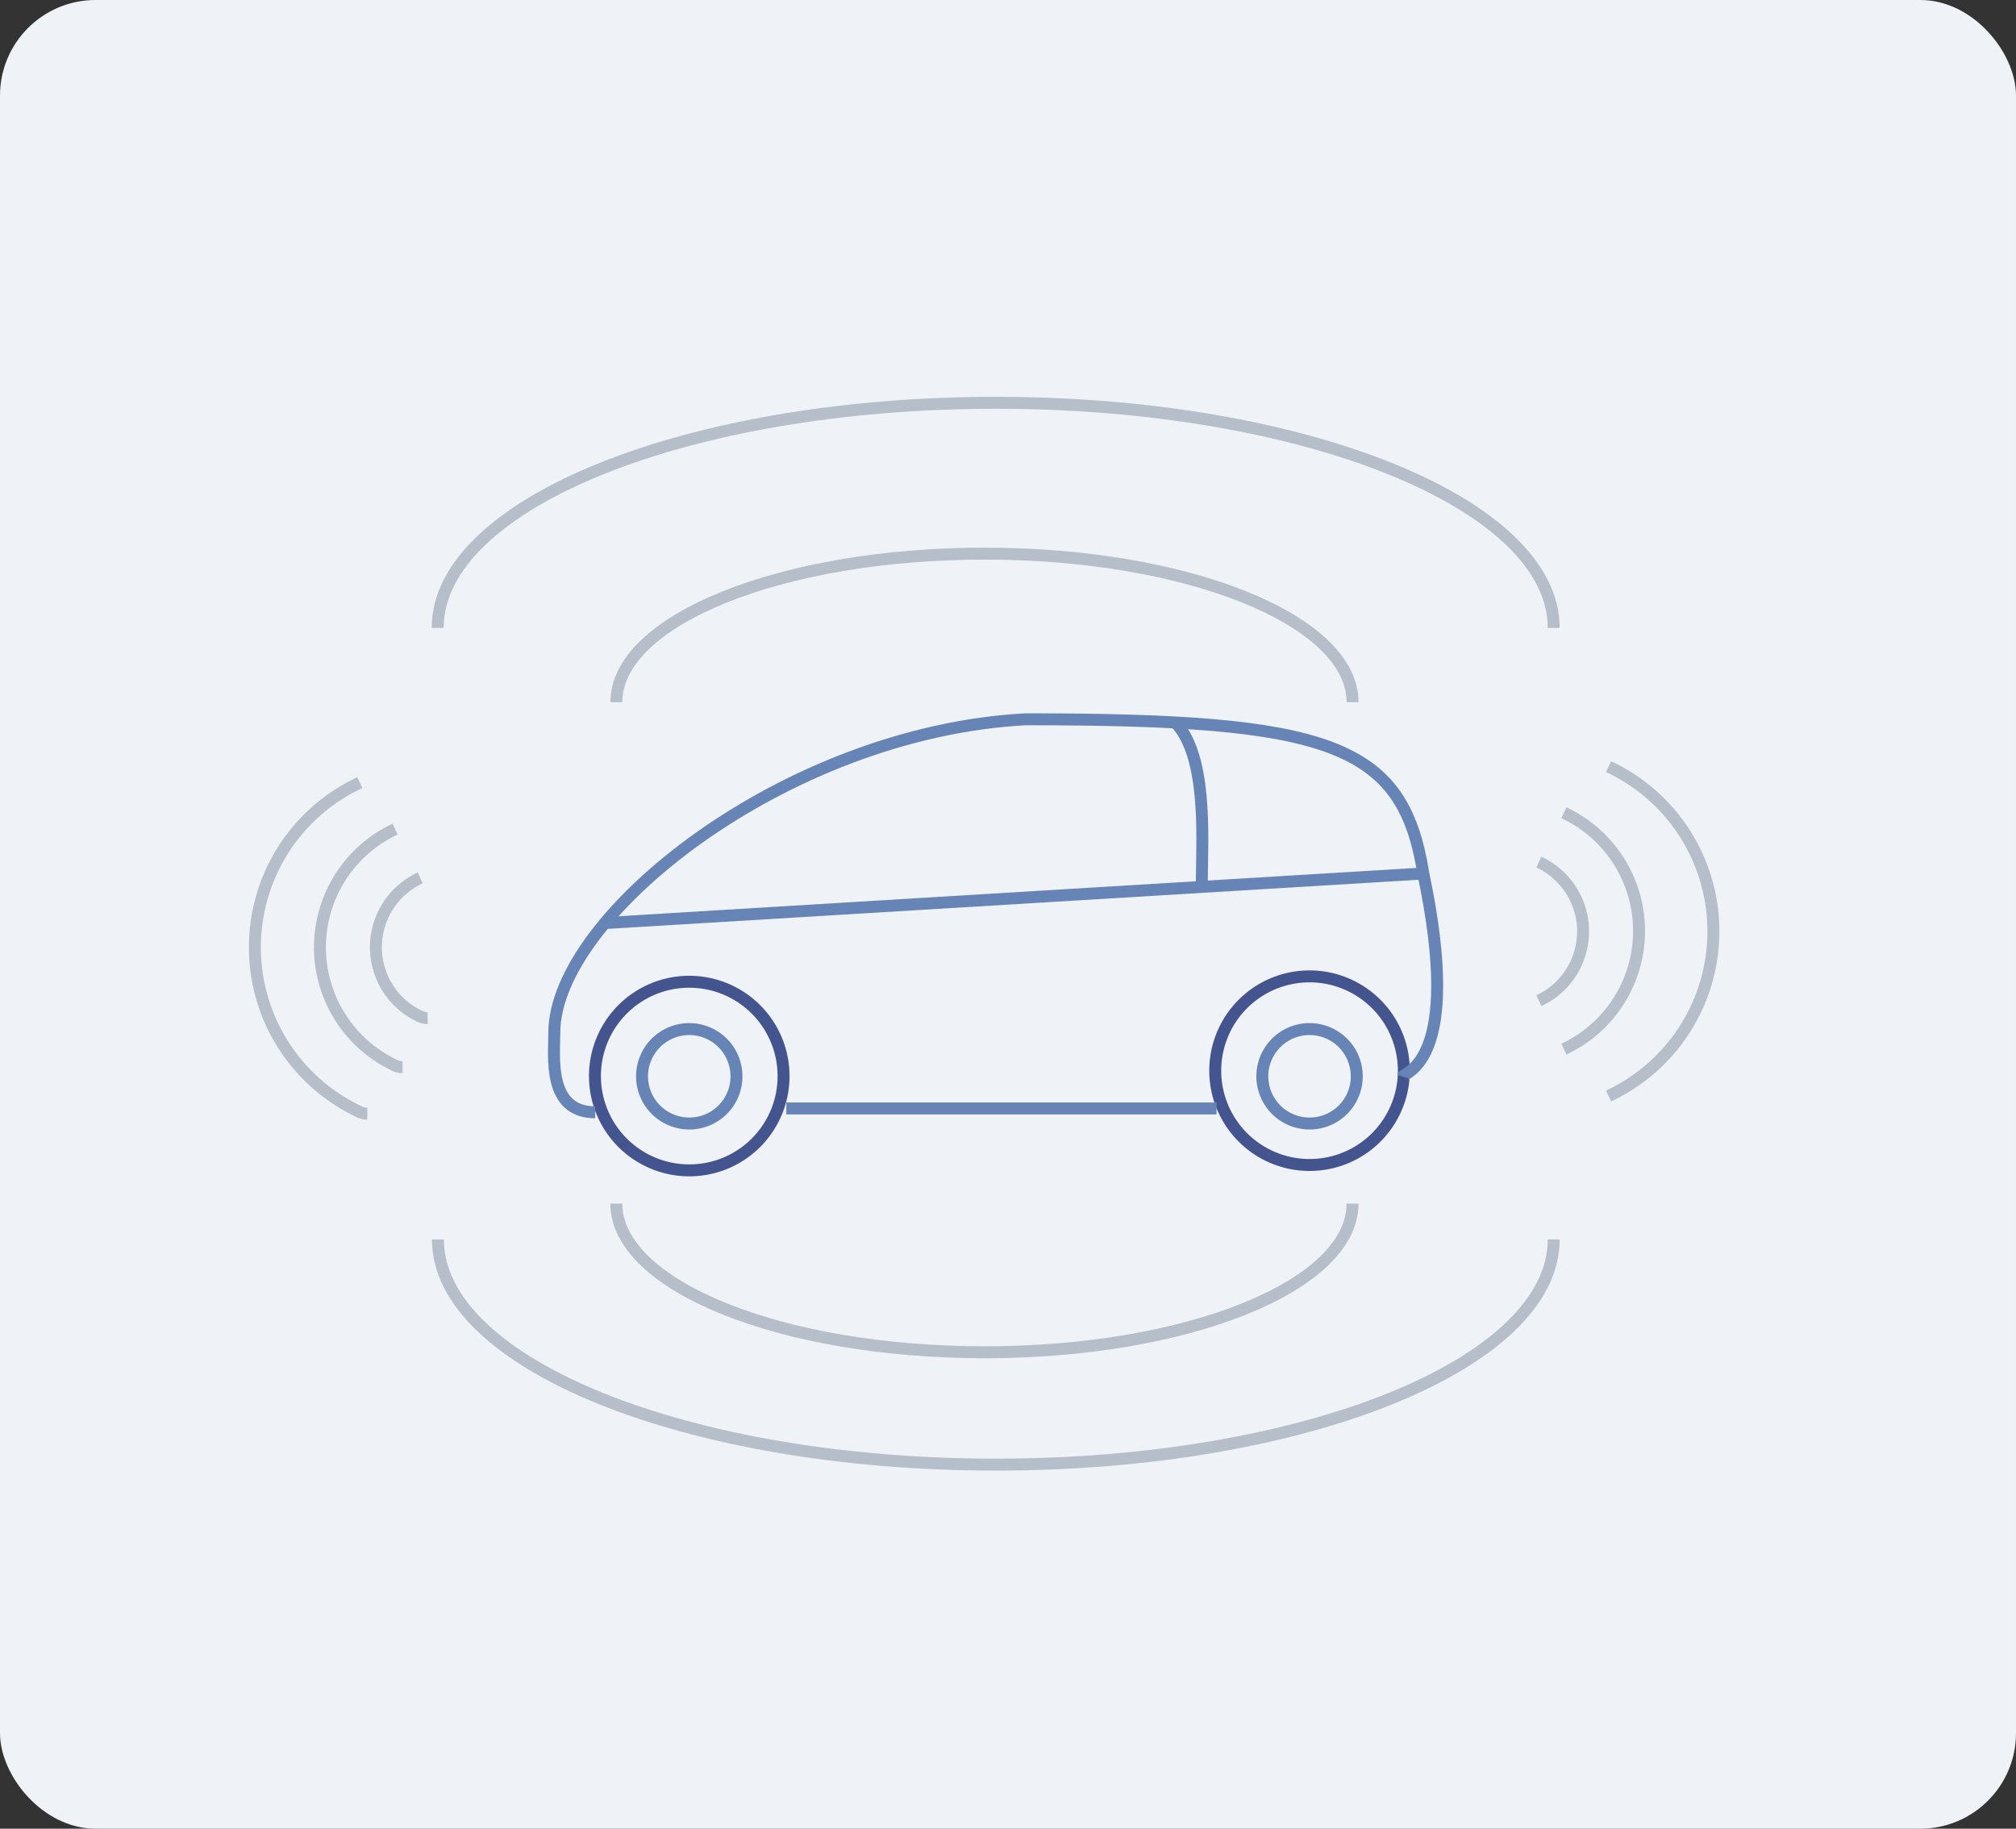 <svg xmlns="http://www.w3.org/2000/svg" width="168.68" height="153" viewBox="0 0 168.68 153">
  <rect x="0" y="0" width="168.68" height="153" fill="#333333" stroke="none"/>
  <defs>
    <style>
      .cls-1 {
        fill: #eff3f8;
      }

      .cls-2, .cls-3, .cls-4, .cls-5 {
        fill: none;
        stroke-miterlimit: 10;
      }

      .cls-2 {
        stroke: #44548e;
      }

      .cls-3 {
        stroke: #6685b6;
      }

      .cls-4, .cls-5 {
        stroke: #b5bec9;
      }

      .cls-4 {
        fill-rule: evenodd;
      }
    </style>
  </defs>
  <title>demo-simple-vehicle-controller1</title>
  <g id="Layer_2" data-name="Layer 2">
    <g id="Layer_1-2" data-name="Layer 1">
      <g>
        <rect class="cls-1" width="168.68" height="153" rx="8"/>
        <path class="cls-2" d="M57.68,97.92A7.89,7.89,0,1,1,65.56,90h0A7.88,7.88,0,0,1,57.68,97.92Z"/>
        <path class="cls-3" d="M57.68,94a3.95,3.95,0,1,1,3.94-4h0A3.94,3.94,0,0,1,57.68,94Z"/>
        <path class="cls-3" d="M109.58,94a3.95,3.95,0,1,1,3.94-4h0A3.94,3.94,0,0,1,109.58,94Z"/>
        <path class="cls-2" d="M109.58,97.47a7.89,7.89,0,1,1,7.88-7.89h0A7.88,7.88,0,0,1,109.58,97.47Z"/>
        <path class="cls-3" d="M101.79,92.74h-36"/>
        <path class="cls-3" d="M50.6,77.23l68.49-4.15"/>
        <path class="cls-3" d="M98.28,60.39c2.71,2.68,2.32,9.42,2.28,13v1.23"/>
        <path class="cls-3" d="M49.8,93.06c-4,0-3.42-4.65-3.42-6.66,0-9.7,19.28-25.14,39.43-26.22,25.38,0,31.56,2,33.28,12.9,3.34,15.88-1.58,16.58-1.71,17"/>
        <path class="cls-4" d="M130,103.7c0,10.41-20.9,18.84-46.68,18.84s-46.68-8.43-46.68-18.84"/>
        <path class="cls-4" d="M130,52.54c0-10.41-20.9-18.84-46.68-18.84S36.62,42.13,36.62,52.54"/>
        <path class="cls-4" d="M113.17,100.7c0,6.87-13.79,12.44-30.8,12.44s-30.8-5.57-30.8-12.44"/>
        <path class="cls-4" d="M113.17,58.75c0-6.86-13.79-12.43-30.8-12.43s-30.8,5.57-30.8,12.43"/>
        <g>
          <path class="cls-5" d="M33.68,89.29a1.51,1.51,0,0,1-.62-.14,10.92,10.92,0,0,1,0-19.78"/>
          <path class="cls-5" d="M30.73,93.18h0a1.51,1.51,0,0,1-.62-.14,15.2,15.2,0,0,1,0-27.56"/>
          <path class="cls-5" d="M35.78,85.18h0a1.5,1.5,0,0,1-.62-.13,6.39,6.39,0,0,1,0-11.6"/>
          <path class="cls-5" d="M130.85,68h0a10.92,10.92,0,0,1,0,19.78"/>
          <path class="cls-5" d="M134.59,64.14h0a15.21,15.21,0,0,1,0,27.56"/>
          <path class="cls-5" d="M128.76,72.13a6.39,6.39,0,0,1,3.1,8.49,6.32,6.32,0,0,1-3.1,3.1"/>
        </g>
      </g>
    </g>
  </g>
</svg>
